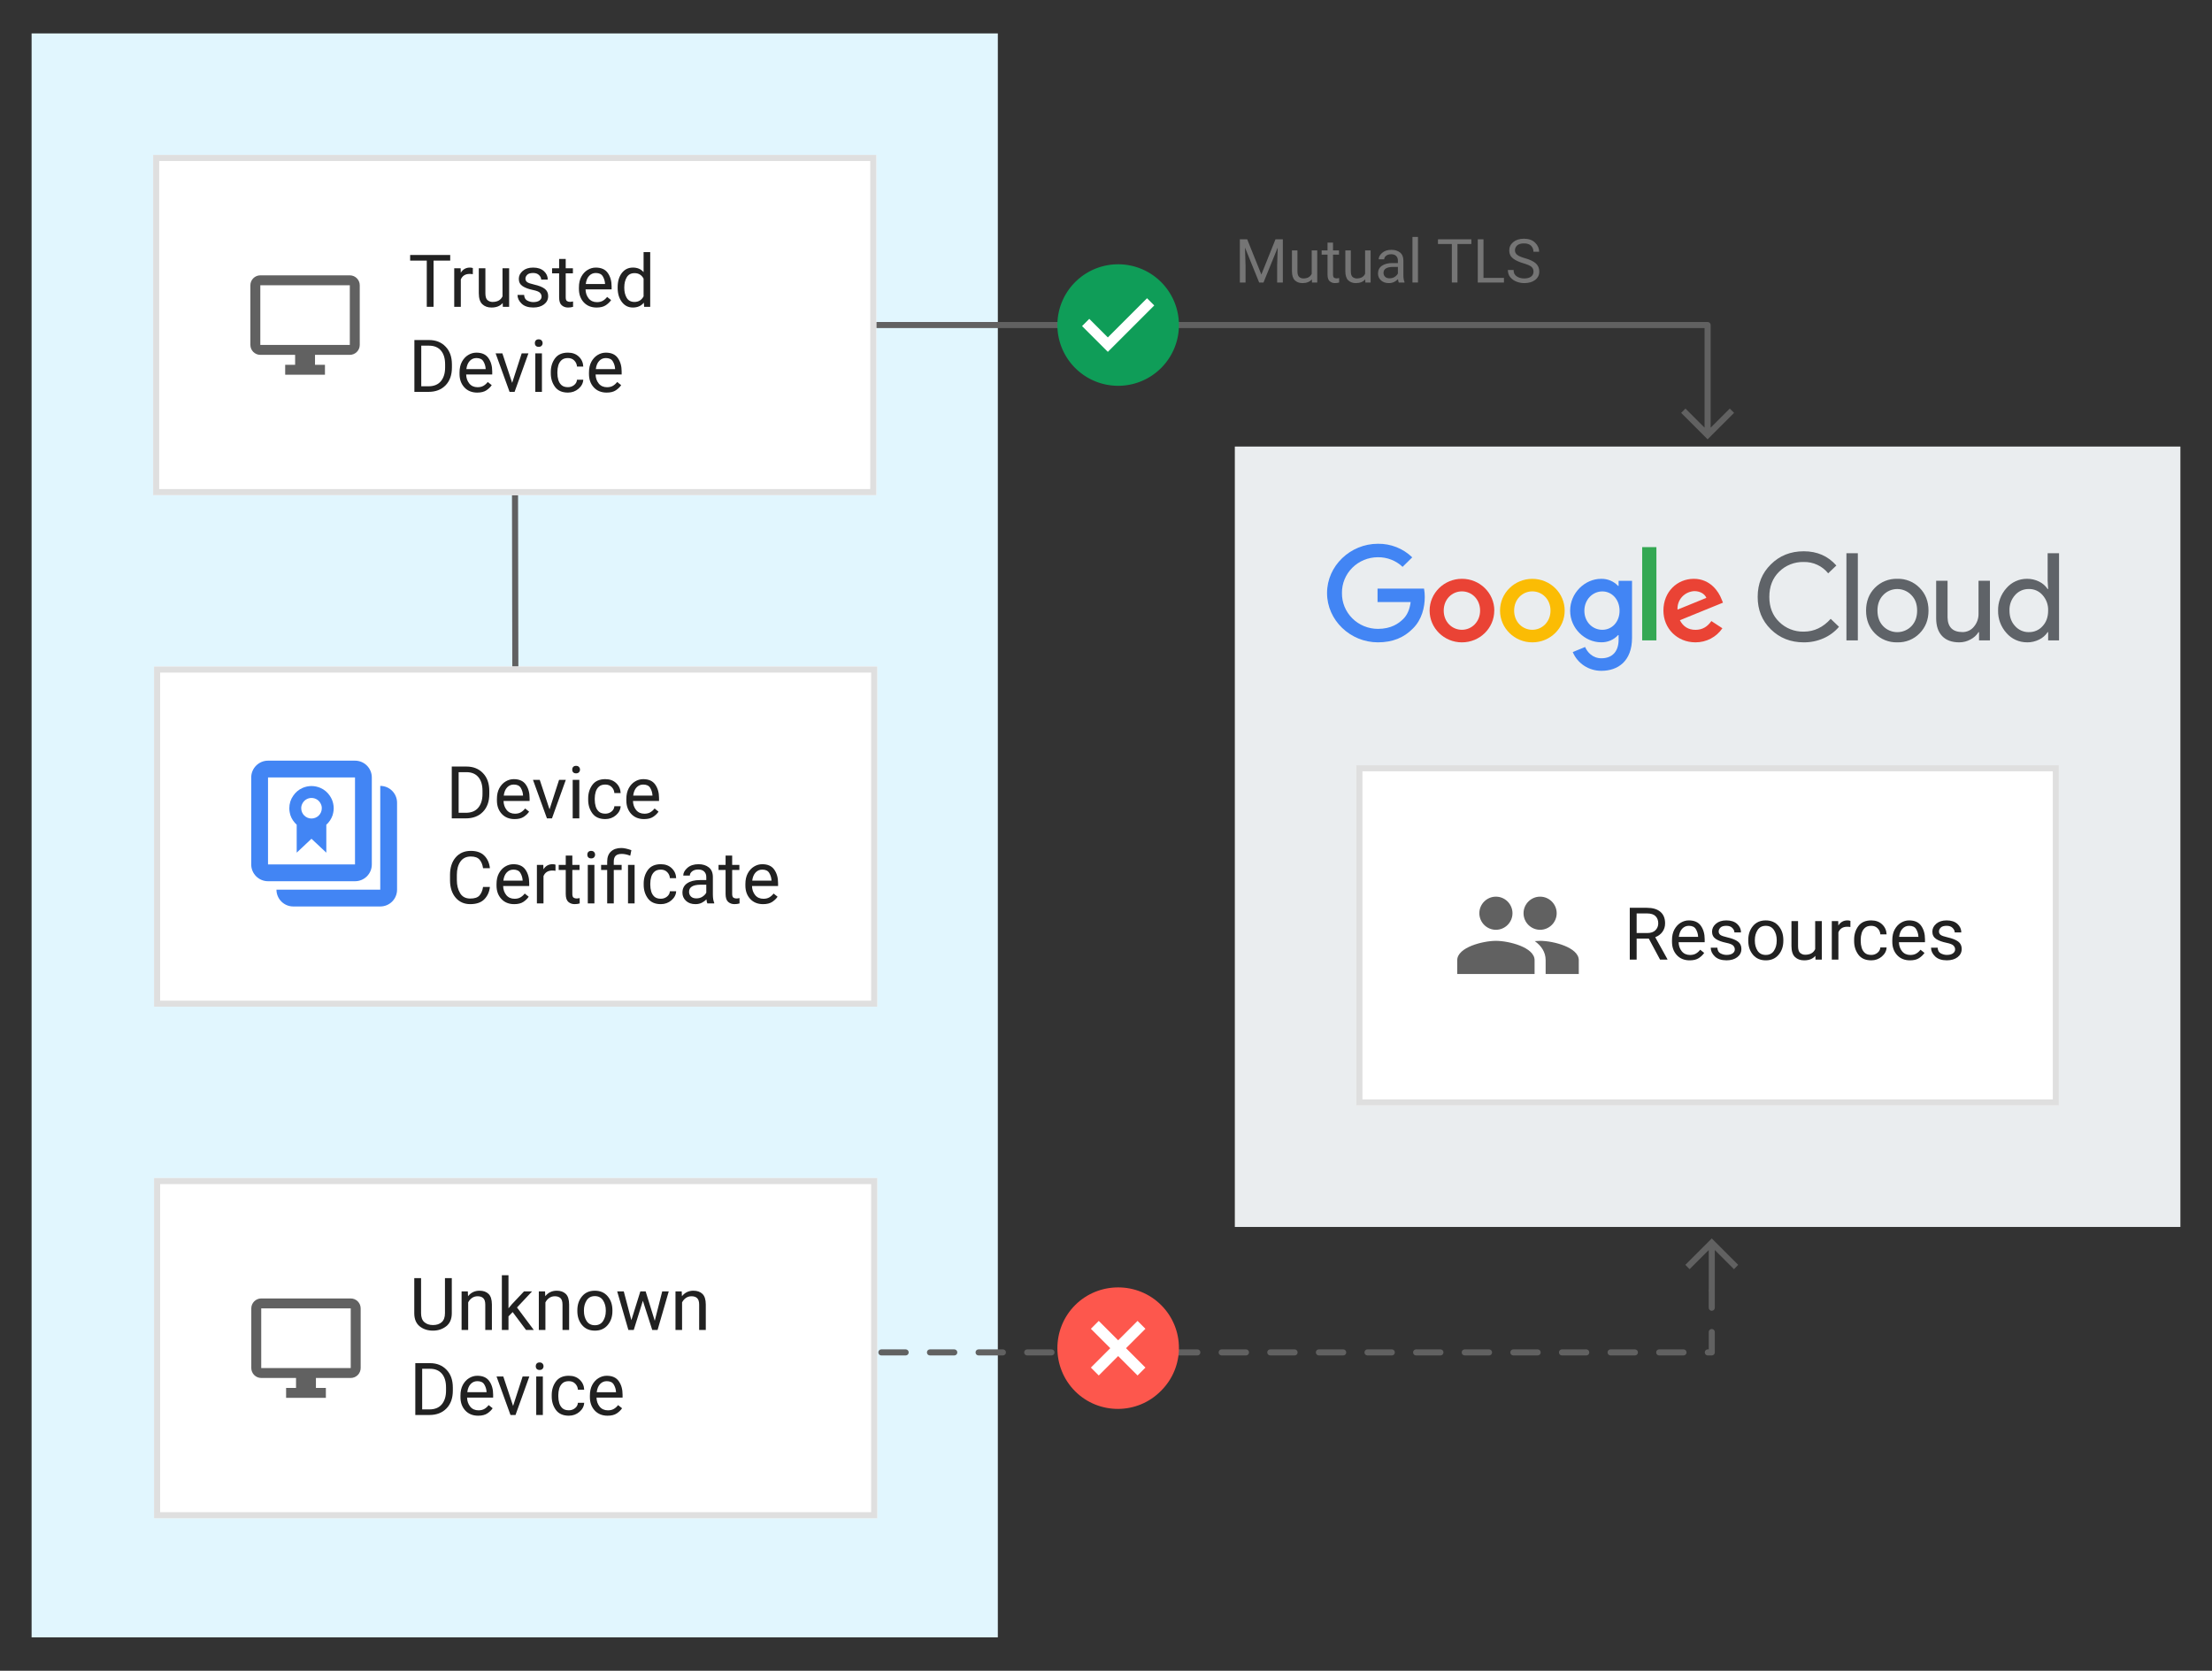 <?xml version="1.0" encoding="UTF-8" standalone="no"?>
<svg
   version="1.1"
   viewBox="122 313 364 275"
   width="364"
   height="275"
   id="svg1299108"
   xmlns="http://www.w3.org/2000/svg"
   xmlns:svg="http://www.w3.org/2000/svg">
  <rect x="122" y="313" width="364" height="275" fill="#333333" stroke="none"/>
  <defs
     id="defs1298965">
    <clipPath
       id="inner_stroke_clip_path">
      <path
         d="M 345.2 438.95 L 460.8 438.95 L 460.8 494.95 L 345.2 494.95 Z"
         id="path1298953" />
    </clipPath>
    <clipPath
       id="inner_stroke_clip_path_2">
      <path
         d="M 147.2 338.5 L 266.2 338.5 L 266.2 394.5 L 147.2 394.5 Z"
         id="path1298956" />
    </clipPath>
    <clipPath
       id="inner_stroke_clip_path_3">
      <path
         d="M 147.351 506.9 L 266.351 506.9 L 266.351 562.9 L 147.351 562.9 Z"
         id="path1298959" />
    </clipPath>
    <clipPath
       id="inner_stroke_clip_path_4">
      <path
         d="M 147.351 422.7 L 266.351 422.7 L 266.351 478.7 L 147.351 478.7 Z"
         id="path1298962" />
    </clipPath>
  </defs>
  <g
     id="CBA-overview"
     stroke-dasharray="none"
     fill="none"
     fill-opacity="1"
     stroke-opacity="1"
     stroke="none">
    <title
       id="title1298967">CBA-overview</title>
    <g
       id="CBA-overview_Layer_1">
      <title
         id="title1298969">Layer 1</title>
      <g
         id="Group_216">
        <g
           id="Graphic_202">
          <title
             id="title1298971">zone external - blue</title>
          <path
             id="rect1298973"
             style="fill:#e1f6fe"
             d="m 127.2,318.5 h 159 v 264 h -159 z" />
        </g>
        <g
           id="Graphic_37">
          <g
             aria-label="Mutual TLS"
             transform="translate(325.2,350.5)"
             id="text1298978"
             style="fill:#757575">
            <path
               d="M 4.365,7.687 6.689,1.891 H 7.9 V 9 h -0.938 V 6.227 L 7.056,3.253 4.717,9 H 4.004 L 1.67,3.243 1.763,6.227 V 9 H 0.825 V 1.891 H 2.036 Z"
               style="font-size:10px;font-family:Roboto"
               id="path1299113" />
            <path
               d="m 12.695,9 -0.02,-0.522 q -0.518,0.62 -1.543,0.62 -0.776,0 -1.255,-0.459 Q 9.399,8.18 9.399,7.125 V 3.717 h 0.903 v 3.418 q 0,0.713 0.298,0.957 0.303,0.239 0.674,0.239 1.021,0 1.377,-0.767 V 3.717 H 13.56 V 9 Z"
               style="font-size:10px;font-family:Roboto"
               id="path1299115" />
            <path
               d="m 17.168,9 q -0.308,0.098 -0.698,0.098 -0.503,0 -0.859,-0.308 Q 15.254,8.482 15.254,7.687 V 4.41 H 14.287 V 3.717 h 0.967 V 2.433 h 0.903 v 1.284 h 0.986 v 0.693 h -0.986 v 3.281 q 0,0.405 0.176,0.518 0.176,0.112 0.405,0.112 0.171,0 0.425,-0.059 z"
               style="font-size:10px;font-family:Roboto"
               id="path1299117" />
            <path
               d="m 21.479,9 -0.02,-0.522 q -0.518,0.62 -1.543,0.62 -0.776,0 -1.255,-0.459 Q 18.184,8.18 18.184,7.125 V 3.717 h 0.903 v 3.418 q 0,0.713 0.298,0.957 0.303,0.239 0.674,0.239 1.021,0 1.377,-0.767 V 3.717 H 22.344 V 9 Z"
               style="font-size:10px;font-family:Roboto"
               id="path1299119" />
            <path
               d="M 26.978,9 Q 26.89,8.81 26.851,8.443 26.597,8.712 26.216,8.907 q -0.381,0.19 -0.869,0.19 -0.811,0 -1.299,-0.454 -0.488,-0.454 -0.488,-1.113 0,-0.85 0.645,-1.289 Q 24.849,5.797 25.938,5.797 h 0.894 V 5.377 q 0,-0.469 -0.283,-0.747 -0.278,-0.283 -0.83,-0.283 -0.513,0 -0.83,0.254 -0.312,0.249 -0.312,0.581 h -0.903 q 0,-0.566 0.571,-1.064 0.571,-0.498 1.528,-0.498 0.859,0 1.411,0.439 0.552,0.439 0.552,1.328 v 2.373 q 0,0.732 0.186,1.162 V 9 Z M 25.479,8.307 q 0.488,0 0.845,-0.244 0.361,-0.244 0.508,-0.542 V 6.432 h -0.84 q -1.523,0.029 -1.523,0.977 0,0.376 0.254,0.64 0.254,0.259 0.757,0.259 z"
               style="font-size:10px;font-family:Roboto"
               id="path1299121" />
            <path
               d="M 30.137,1.5 V 9 H 29.229 V 1.5 Z"
               style="font-size:10px;font-family:Roboto"
               id="path1299123" />
            <path
               d="M 33.428,2.662 V 1.891 h 5.493 V 2.662 H 36.636 V 9 H 35.708 V 2.662 Z"
               style="font-size:10px;font-family:Roboto"
               id="path1299125" />
            <path
               d="M 44.287,8.233 V 9 H 39.976 V 1.891 h 0.942 v 6.343 z"
               style="font-size:10px;font-family:Roboto"
               id="path1299127" />
            <path
               d="m 49.15,7.203 q 0,-0.488 -0.332,-0.781 Q 48.491,6.129 47.437,5.821 46.382,5.509 45.767,5.03 45.156,4.547 45.156,3.727 q 0,-0.83 0.659,-1.382 0.664,-0.552 1.758,-0.552 1.201,0 1.851,0.659 0.654,0.659 0.654,1.489 h -0.938 q 0,-0.596 -0.386,-0.986 -0.386,-0.391 -1.182,-0.391 -0.752,0 -1.113,0.332 -0.361,0.327 -0.361,0.82 0,0.444 0.381,0.742 0.386,0.293 1.25,0.537 1.235,0.347 1.802,0.859 0.566,0.508 0.566,1.338 0,0.869 -0.679,1.387 -0.679,0.518 -1.802,0.518 -0.654,0 -1.274,-0.244 Q 45.728,8.609 45.327,8.131 44.932,7.647 44.932,6.939 h 0.938 q 0,0.728 0.532,1.06 0.532,0.332 1.216,0.332 0.737,0 1.133,-0.303 0.4,-0.308 0.4,-0.825 z"
               style="font-size:10px;font-family:Roboto"
               id="path1299129" />
          </g>
        </g>
        <g
           id="Group_172">
          <g
             id="Group_49">
            <g
               id="Graphic_58">
              <path
                 id="rect1298981"
                 style="fill:#eaedef"
                 d="M 325.2,386.5 H 480.8 V 514.95 H 325.2 Z" />
            </g>
            <g
               id="Group_50">
              <title
                 id="title1298984">_294x96</title>
              <g
                 id="Graphic_57">
                <path
                   d="m 418.824,418.728 c -2.163,0 -3.97,-0.715 -5.423,-2.144 -1.452,-1.429 -2.173,-3.212 -2.163,-5.35 0,-2.139 0.721,-3.917 2.163,-5.333 1.442,-1.442 3.249,-2.163 5.423,-2.163 2.2,0 3.987,0.781 5.361,2.344 l -1.345,1.283 c -0.967,-1.206 -2.454,-1.896 -4.016,-1.865 -1.519,-0.038 -2.988,0.542 -4.058,1.603 -1.074,1.057 -1.611,2.437 -1.611,4.139 0,1.702 0.538,3.072 1.613,4.111 1.067,1.065 2.535,1.648 4.055,1.612 1.698,0 3.175,-0.701 4.432,-2.104 l 1.365,1.307 c -0.691,0.814 -1.563,1.462 -2.549,1.893 -1.021,0.451 -2.13,0.678 -3.249,0.667 z m 8.895,-14.669 v 14.345 h -1.877 V 404.058 Z m 1.354,9.439 c 0,-1.51 0.483,-2.759 1.449,-3.747 0.963,-0.983 2.302,-1.522 3.69,-1.484 1.382,-0.039 2.716,0.5 3.67,1.484 0.978,0.989 1.467,2.238 1.467,3.747 0,1.509 -0.489,2.759 -1.467,3.749 -0.954,0.983 -2.288,1.521 -3.67,1.481 -1.387,0.039 -2.727,-0.499 -3.69,-1.481 -0.966,-0.989 -1.449,-2.239 -1.449,-3.749 z m 1.877,0 c 0,1.056 0.312,1.911 0.937,2.566 0.605,0.629 1.446,0.985 2.327,0.985 0.88,0 1.722,-0.356 2.327,-0.985 0.625,-0.655 0.937,-1.51 0.937,-2.566 0,-1.056 -0.314,-1.904 -0.942,-2.544 -0.598,-0.64 -1.442,-1.004 -2.327,-1.004 -0.884,0 -1.728,0.364 -2.327,1.004 -0.622,0.654 -0.933,1.502 -0.933,2.544 z m 18.506,4.906 h -1.795 v -1.357 h -0.082 c -0.319,0.511 -0.773,0.926 -1.314,1.202 -0.563,0.313 -1.199,0.478 -1.846,0.479 -1.223,0 -2.164,-0.343 -2.823,-1.03 -0.659,-0.687 -0.988,-1.666 -0.988,-2.937 v -6.174 h 1.875 v 6.054 c 0.041,1.597 0.864,2.396 2.466,2.396 0.733,0.007 1.428,-0.324 1.877,-0.893 0.505,-0.599 0.772,-1.357 0.753,-2.135 v -5.422 h 1.877 z m 6.092,0.32 c -1.295,0.004 -2.526,-0.554 -3.364,-1.525 -0.92,-1.019 -1.414,-2.341 -1.385,-3.703 -0.029,-1.362 0.466,-2.684 1.385,-3.703 0.838,-0.971 2.069,-1.528 3.364,-1.525 0.698,-0.008 1.388,0.15 2.01,0.462 0.569,0.276 1.051,0.699 1.396,1.222 h 0.082 l -0.082,-1.364 v -4.529 h 1.875 v 14.345 h -1.793 v -1.357 h -0.082 c -0.345,0.524 -0.827,0.946 -1.396,1.222 -0.622,0.311 -1.312,0.469 -2.01,0.46 z m 0.306,-1.682 c 0.867,0.024 1.699,-0.337 2.265,-0.982 0.612,-0.655 0.917,-1.51 0.917,-2.566 0.035,-0.932 -0.293,-1.842 -0.917,-2.544 -0.562,-0.653 -1.395,-1.022 -2.265,-1.002 -0.868,-0.013 -1.697,0.354 -2.263,1.002 -0.624,0.702 -0.952,1.612 -0.917,2.544 0,1.044 0.306,1.893 0.917,2.547 0.565,0.648 1.394,1.017 2.263,1.006 z"
                   fill="#5f6368"
                   id="path1298986" />
              </g>
              <g
                 id="Graphic_56">
                <path
                   d="m 348.743,418.726 c -4.547,0 -8.368,-3.642 -8.368,-8.112 0,-4.47 3.821,-8.112 8.368,-8.112 2.113,-0.032 4.15,0.773 5.651,2.235 l -1.589,1.564 c -1.089,-1.034 -2.549,-1.603 -4.062,-1.584 -1.583,4.3e-4 -3.1,0.625 -4.212,1.733 -1.112,1.108 -1.725,2.608 -1.703,4.164 -0.021,1.556 0.592,3.055 1.704,4.163 1.111,1.108 2.628,1.732 4.211,1.732 2.152,0 3.377,-0.85 4.162,-1.621 0.645,-0.634 1.066,-1.544 1.228,-2.791 h -5.449 v -2.215 h 7.648 c 0.087,0.456 0.127,0.919 0.122,1.383 0,1.662 -0.463,3.721 -1.952,5.185 -1.454,1.484 -3.304,2.276 -5.757,2.276 z"
                   fill="#4285f4"
                   id="path1298989" />
              </g>
              <g
                 id="Graphic_55">
                <path
                   d="m 367.89,413.502 c 0,2.887 -2.381,5.228 -5.319,5.228 -2.937,0 -5.319,-2.341 -5.319,-5.228 0,-2.89 2.384,-5.234 5.324,-5.234 2.94,0 5.324,2.343 5.324,5.234 z m -2.331,0 c 0,-1.88 -1.385,-3.165 -2.992,-3.165 -1.607,0 -2.994,1.285 -2.994,3.165 0,1.88 1.387,3.159 2.994,3.159 1.607,0 2.992,-1.307 2.992,-3.159 z"
                   fill="#ea4335"
                   id="path1298992" />
              </g>
              <g
                 id="Graphic_54">
                <path
                   d="m 379.478,413.502 c 0,2.887 -2.381,5.228 -5.319,5.228 -2.937,0 -5.319,-2.341 -5.319,-5.228 0,-2.887 2.381,-5.228 5.319,-5.228 2.937,0 5.319,2.341 5.319,5.228 z m -2.331,0 c 0,-1.88 -1.385,-3.165 -2.992,-3.165 -1.607,0 -2.994,1.285 -2.994,3.165 0,1.88 1.385,3.159 2.994,3.159 1.609,0 2.992,-1.307 2.992,-3.159 z"
                   fill="#fbbc04"
                   id="path1298995" />
              </g>
              <g
                 id="Graphic_53">
                <path
                   d="m 390.563,408.601 v 9.367 c 0,3.858 -2.314,5.446 -5.048,5.446 -2.062,0.01 -3.925,-1.211 -4.707,-3.087 l 2.032,-0.834 c 0.361,0.85 1.245,1.858 2.675,1.858 1.748,0 2.837,-1.067 2.837,-3.065 v -0.754 h -0.082 c -0.709,0.78 -1.731,1.214 -2.794,1.187 -2.659,0 -5.097,-2.276 -5.097,-5.204 0,-2.928 2.438,-5.243 5.097,-5.243 1.059,-0.025 2.078,0.401 2.794,1.168 h 0.082 v -0.839 z m -2.052,4.928 c 0,-1.841 -1.248,-3.185 -2.837,-3.185 -1.589,0 -2.956,1.344 -2.956,3.185 0,1.841 1.347,3.133 2.956,3.133 1.609,0 2.837,-1.32 2.837,-3.139 z"
                   fill="#4285f4"
                   id="path1298998" />
              </g>
              <g
                 id="Graphic_52">
                <path
                   id="rect1299001"
                   style="fill:#34a853"
                   d="m 392.231,403.054 h 2.342 v 15.349 h -2.342 z" />
              </g>
              <g
                 id="Graphic_51">
                <path
                   d="m 403.618,415.223 1.811,1.187 c -0.987,1.456 -2.653,2.326 -4.432,2.316 -3.016,0 -5.27,-2.296 -5.27,-5.228 0,-3.106 2.274,-5.228 5.008,-5.228 2.735,0 4.102,2.157 4.545,3.324 l 0.248,0.601 -7.091,2.889 c 0.543,1.05 1.387,1.584 2.575,1.584 1.188,0 2.003,-0.573 2.606,-1.444 z m -5.571,-1.88 4.747,-1.939 c -0.261,-0.654 -1.046,-1.109 -1.972,-1.109 -0.782,0.035 -1.516,0.378 -2.038,0.951 -0.522,0.573 -0.787,1.329 -0.736,2.096 z"
                   fill="#ea4335"
                   id="path1299004" />
              </g>
            </g>
          </g>
          <g
             id="Group_171">
            <g
               id="Graphic_62">
              <path
                 id="rect1299009"
                 style="fill:#ffffff"
                 d="m 345.2,438.95 h 115.6 v 56 h -115.6 z" />
              <path
                 id="rect1299011"
                 clip-path="url(#inner_stroke_clip_path)"
                 style="stroke:#dfdfdf;stroke-width:2;stroke-linecap:round;stroke-linejoin:round"
                 d="m 345.2,438.95 h 115.6 v 56 h -115.6 z" />
              <g
                 aria-label="Resources"
                 transform="translate(389.2,459.95)"
                 id="text1299015"
                 style="fill:#212121">
                <path
                   d="M 5.977,11 4.125,7.543 H 2.121 V 11 H 0.99 V 2.469 H 3.814 q 1.436,0 2.209,0.656 0.779,0.656 0.779,1.904 0,0.797 -0.434,1.395 Q 5.941,7.016 5.18,7.309 L 7.184,10.93 V 11 Z M 2.121,3.395 v 3.229 h 1.729 q 0.908,0 1.365,-0.463 0.463,-0.469 0.463,-1.131 0,-0.738 -0.445,-1.184 Q 4.793,3.395 3.814,3.395 Z"
                   style="font-size:12px;font-family:Roboto"
                   id="path1299136" />
                <path
                   d="m 13.236,9.893 q -0.311,0.469 -0.879,0.85 -0.568,0.375 -1.506,0.375 -1.324,0 -2.121,-0.861 Q 7.939,9.395 7.939,8.053 V 7.807 q 0,-1.037 0.393,-1.764 0.398,-0.732 1.031,-1.113 0.633,-0.387 1.348,-0.387 1.359,0 1.98,0.891 0.627,0.885 0.627,2.215 V 8.135 H 9.029 q 0.023,0.873 0.516,1.488 0.498,0.609 1.365,0.609 0.574,0 0.973,-0.234 0.398,-0.234 0.697,-0.627 z m -2.525,-4.459 q -0.645,0 -1.09,0.469 Q 9.176,6.371 9.064,7.25 H 12.234 V 7.168 Q 12.193,6.535 11.865,5.984 11.543,5.434 10.711,5.434 Z"
                   style="font-size:12px;font-family:Roboto"
                   id="path1299138" />
                <path
                   d="m 18.275,9.318 q 0,-0.346 -0.258,-0.621 -0.252,-0.281 -1.172,-0.469 -1.061,-0.217 -1.688,-0.627 -0.627,-0.416 -0.627,-1.207 0,-0.75 0.639,-1.301 0.645,-0.551 1.711,-0.551 1.137,0 1.775,0.58 0.639,0.58 0.639,1.4 h -1.084 q 0,-0.393 -0.346,-0.738 -0.346,-0.352 -0.984,-0.352 -0.674,0 -0.967,0.293 -0.293,0.293 -0.293,0.639 0,0.346 0.27,0.562 0.275,0.211 1.16,0.41 1.166,0.264 1.734,0.691 0.574,0.428 0.574,1.207 0,0.838 -0.674,1.359 -0.668,0.521 -1.775,0.521 -1.26,0 -1.928,-0.645 -0.668,-0.645 -0.668,-1.43 h 1.09 q 0.035,0.674 0.516,0.932 0.486,0.252 0.99,0.252 0.662,0 1.014,-0.258 0.352,-0.258 0.352,-0.65 z"
                   style="font-size:12px;font-family:Roboto"
                   id="path1299140" />
                <path
                   d="m 20.49,7.766 q 0,-1.377 0.773,-2.297 0.773,-0.926 2.104,-0.926 1.33,0 2.104,0.908 0.773,0.902 0.791,2.256 v 0.193 q 0,1.377 -0.779,2.297 -0.773,0.92 -2.104,0.92 -1.336,0 -2.115,-0.92 -0.773,-0.92 -0.773,-2.297 z m 1.084,0.135 q 0,0.943 0.445,1.635 0.451,0.691 1.359,0.691 0.885,0 1.336,-0.68 0.451,-0.686 0.457,-1.629 V 7.766 q 0,-0.932 -0.451,-1.629 -0.451,-0.703 -1.354,-0.703 -0.896,0 -1.348,0.703 -0.445,0.697 -0.445,1.629 z"
                   style="font-size:12px;font-family:Roboto"
                   id="path1299142" />
                <path
                   d="m 31.553,11 -0.023,-0.627 q -0.621,0.744 -1.852,0.744 -0.932,0 -1.506,-0.551 Q 27.598,10.016 27.598,8.75 V 4.66 h 1.084 v 4.102 q 0,0.855 0.357,1.148 0.363,0.287 0.809,0.287 1.225,0 1.652,-0.92 V 4.66 h 1.09 V 11 Z"
                   style="font-size:12px;font-family:Roboto"
                   id="path1299144" />
                <path
                   d="m 36.768,5.586 q -1.061,0 -1.447,0.914 V 11 H 34.236 V 4.66 h 1.055 l 0.023,0.727 q 0.521,-0.844 1.506,-0.844 0.305,0 0.48,0.082 l -0.006,1.008 q -0.24,-0.047 -0.527,-0.047 z"
                   style="font-size:12px;font-family:Roboto"
                   id="path1299146" />
                <path
                   d="m 40.729,10.227 q 0.58,0 1.014,-0.346 0.439,-0.346 0.48,-0.885 h 1.031 q -0.041,0.85 -0.779,1.488 -0.738,0.633 -1.746,0.633 -1.43,0 -2.127,-0.943 Q 37.91,9.23 37.91,7.953 V 7.707 q 0,-1.277 0.691,-2.221 0.697,-0.943 2.127,-0.943 1.113,0 1.799,0.662 0.686,0.656 0.727,1.635 h -1.031 Q 42.182,6.254 41.777,5.844 41.379,5.434 40.729,5.434 q -0.668,0 -1.049,0.34 -0.375,0.34 -0.533,0.861 Q 38.994,7.156 38.994,7.707 V 7.953 q 0,0.557 0.152,1.078 0.152,0.521 0.527,0.861 0.381,0.334 1.055,0.334 z"
                   style="font-size:12px;font-family:Roboto"
                   id="path1299148" />
                <path
                   d="m 49.488,9.893 q -0.311,0.469 -0.879,0.85 -0.568,0.375 -1.506,0.375 -1.324,0 -2.121,-0.861 Q 44.191,9.395 44.191,8.053 V 7.807 q 0,-1.037 0.393,-1.764 0.398,-0.732 1.031,-1.113 0.633,-0.387 1.348,-0.387 1.359,0 1.98,0.891 0.627,0.885 0.627,2.215 V 8.135 H 45.281 q 0.023,0.873 0.516,1.488 0.498,0.609 1.365,0.609 0.574,0 0.973,-0.234 0.398,-0.234 0.697,-0.627 z m -2.525,-4.459 q -0.645,0 -1.09,0.469 Q 45.428,6.371 45.316,7.25 h 3.17 V 7.168 Q 48.445,6.535 48.117,5.984 47.795,5.434 46.963,5.434 Z"
                   style="font-size:12px;font-family:Roboto"
                   id="path1299150" />
                <path
                   d="m 54.527,9.318 q 0,-0.346 -0.258,-0.621 -0.252,-0.281 -1.172,-0.469 -1.061,-0.217 -1.688,-0.627 -0.627,-0.416 -0.627,-1.207 0,-0.75 0.639,-1.301 0.645,-0.551 1.711,-0.551 1.137,0 1.775,0.58 0.639,0.58 0.639,1.4 h -1.084 q 0,-0.393 -0.346,-0.738 -0.346,-0.352 -0.984,-0.352 -0.674,0 -0.967,0.293 -0.293,0.293 -0.293,0.639 0,0.346 0.27,0.562 0.275,0.211 1.16,0.41 1.166,0.264 1.734,0.691 0.574,0.428 0.574,1.207 0,0.838 -0.674,1.359 -0.668,0.521 -1.775,0.521 -1.26,0 -1.928,-0.645 -0.668,-0.645 -0.668,-1.43 h 1.09 q 0.035,0.674 0.516,0.932 0.486,0.252 0.99,0.252 0.662,0 1.014,-0.258 0.352,-0.258 0.352,-0.65 z"
                   style="font-size:12px;font-family:Roboto"
                   id="path1299152" />
              </g>
            </g>
            <g
               id="Graphic_132">
              <title
                 id="title1299018">Shape_1_</title>
              <path
                 d="m 375.436,466.04 c 1.5,0 2.727,-1.227 2.727,-2.727 0,-1.5 -1.227,-2.727 -2.727,-2.727 -1.5,0 -2.727,1.227 -2.727,2.727 0,1.5 1.227,2.727 2.727,2.727 z m -7.273,0 c 1.5,0 2.727,-1.227 2.727,-2.727 0,-1.5 -1.227,-2.727 -2.727,-2.727 -1.5,0 -2.727,1.227 -2.727,2.727 0,1.5 1.227,2.727 2.727,2.727 z m 0,1.818 c -2.121,0 -6.364,1.061 -6.364,3.182 v 2.273 h 12.727 v -2.273 c 0,-2.121 -4.242,-3.182 -6.364,-3.182 z m 7.273,0 c -0.258,0 -0.561,0.015 -0.879,0.045 1.061,0.758 1.788,1.788 1.788,3.136 v 2.273 H 381.8 v -2.273 c 0,-2.121 -4.242,-3.182 -6.364,-3.182 z"
                 fill="#616161"
                 id="path1299020" />
            </g>
          </g>
        </g>
        <g
           id="Graphic_208">
          <path
             d="M 266.2,367 H 403 l -0.5,-0.5 v 10.1 c 0,0.276 0.224,0.5 0.5,0.5 0.276,0 0.5,-0.224 0.5,-0.5 v -10.1 c 0,-0.276 -0.224,-0.5 -0.5,-0.5 H 266.2 c -0.276,0 -0.5,0.224 -0.5,0.5 0,0.276 0.224,0.5 0.5,0.5 z m 137.3,17.6 v -8 h -1 v 8 z m 3.146,-4.354 -4,4 h 0.707 l -4,-4 -0.707,0.707 4,4 0.354,0.354 0.354,-0.354 4,-4 z"
             fill="#616161"
             id="path1299025" />
        </g>
        <g
           id="Graphic_209">
          <path
             d="m 206.25,394.501 0.051,28.2 c 5e-4,0.276 0.225,0.5 0.501,0.499 0.276,-5e-4 0.5,-0.225 0.499,-0.501 l -0.051,-28.2 c -4.9e-4,-0.276 -0.225,-0.5 -0.501,-0.499 -0.276,5e-4 -0.5,0.225 -0.499,0.501 z"
             fill="#616161"
             id="path1299028" />
        </g>
        <g
           id="Group_42">
          <g
             id="Graphic_44">
            <path
               id="circle1299031"
               style="fill:#0f9d58"
               d="M 316,366.5 A 10,10 0 0 1 306,376.5 10,10 0 0 1 296,366.5 10,10 0 0 1 306,356.5 10,10 0 0 1 316,366.5 Z" />
          </g>
          <g
             id="Graphic_43">
            <path
               d="m 304.303,370.913 -4.243,-4.243 1.188,-1.188 3.055,3.055 6.449,-6.449 1.188,1.188 z"
               fill="#ffffff"
               id="path1299034" />
          </g>
        </g>
        <g
           id="Group_213">
          <g
             id="Graphic_215">
            <path
               d="m 403.683,536.1 h -0.65 c -0.28,0 -0.5,-0.22 -0.5,-0.5 0,-0.28 0.22,-0.5 0.5,-0.5 h 0.15 v -2.85 c 0,-0.28 0.22,-0.5 0.5,-0.5 0.28,0 0.5,0.22 0.5,0.5 v 3.35 c 0,0.28 -0.22,0.5 -0.5,0.5 z m -4.65,0 h -4 c -0.28,0 -0.5,-0.22 -0.5,-0.5 0,-0.28 0.22,-0.5 0.5,-0.5 h 4 c 0.28,0 0.5,0.22 0.5,0.5 0,0.28 -0.22,0.5 -0.5,0.5 z m -8,0 h -4 c -0.28,0 -0.5,-0.22 -0.5,-0.5 0,-0.28 0.22,-0.5 0.5,-0.5 h 4 c 0.28,0 0.5,0.22 0.5,0.5 0,0.28 -0.22,0.5 -0.5,0.5 z m -8,0 h -4 c -0.28,0 -0.5,-0.22 -0.5,-0.5 0,-0.28 0.22,-0.5 0.5,-0.5 h 4 c 0.28,0 0.5,0.22 0.5,0.5 0,0.28 -0.22,0.5 -0.5,0.5 z m -8,0 h -4 c -0.28,0 -0.5,-0.22 -0.5,-0.5 0,-0.28 0.22,-0.5 0.5,-0.5 h 4 c 0.28,0 0.5,0.22 0.5,0.5 0,0.28 -0.22,0.5 -0.5,0.5 z m -8,0 h -4 c -0.28,0 -0.5,-0.22 -0.5,-0.5 0,-0.28 0.22,-0.5 0.5,-0.5 h 4 c 0.28,0 0.5,0.22 0.5,0.5 0,0.28 -0.22,0.5 -0.5,0.5 z m -8,0 h -4 c -0.28,0 -0.5,-0.22 -0.5,-0.5 0,-0.28 0.22,-0.5 0.5,-0.5 h 4 c 0.28,0 0.5,0.22 0.5,0.5 0,0.28 -0.22,0.5 -0.5,0.5 z m -8,0 h -4 c -0.28,0 -0.5,-0.22 -0.5,-0.5 0,-0.28 0.22,-0.5 0.5,-0.5 h 4 c 0.28,0 0.5,0.22 0.5,0.5 0,0.28 -0.22,0.5 -0.5,0.5 z m -8,0 h -4 c -0.28,0 -0.5,-0.22 -0.5,-0.5 0,-0.28 0.22,-0.5 0.5,-0.5 h 4 c 0.28,0 0.5,0.22 0.5,0.5 0,0.28 -0.22,0.5 -0.5,0.5 z m -8,0 h -4 c -0.28,0 -0.5,-0.22 -0.5,-0.5 0,-0.28 0.22,-0.5 0.5,-0.5 h 4 c 0.28,0 0.5,0.22 0.5,0.5 0,0.28 -0.22,0.5 -0.5,0.5 z m -8,0 h -4 c -0.28,0 -0.5,-0.22 -0.5,-0.5 0,-0.28 0.22,-0.5 0.5,-0.5 h 4 c 0.28,0 0.5,0.22 0.5,0.5 0,0.28 -0.22,0.5 -0.5,0.5 z m -8,0 h -4 c -0.28,0 -0.5,-0.22 -0.5,-0.5 0,-0.28 0.22,-0.5 0.5,-0.5 h 4 c 0.28,0 0.5,0.22 0.5,0.5 0,0.28 -0.22,0.5 -0.5,0.5 z m -8,0 h -4 c -0.28,0 -0.5,-0.22 -0.5,-0.5 0,-0.28 0.22,-0.5 0.5,-0.5 h 4 c 0.28,0 0.5,0.22 0.5,0.5 0,0.28 -0.22,0.5 -0.5,0.5 z m -8,0 h -4 c -0.28,0 -0.5,-0.22 -0.5,-0.5 0,-0.28 0.22,-0.5 0.5,-0.5 h 4 c 0.28,0 0.5,0.22 0.5,0.5 0,0.28 -0.22,0.5 -0.5,0.5 z m -8,0 h -4 c -0.28,0 -0.5,-0.22 -0.5,-0.5 0,-0.28 0.22,-0.5 0.5,-0.5 h 4 c 0.28,0 0.5,0.22 0.5,0.5 0,0.28 -0.22,0.5 -0.5,0.5 z m -8,0 h -4 c -0.28,0 -0.5,-0.22 -0.5,-0.5 0,-0.28 0.22,-0.5 0.5,-0.5 h 4 c 0.28,0 0.5,0.22 0.5,0.5 0,0.28 -0.22,0.5 -0.5,0.5 z m -8,0 h -4 c -0.28,0 -0.5,-0.22 -0.5,-0.5 0,-0.28 0.22,-0.5 0.5,-0.5 h 4 c 0.28,0 0.5,0.22 0.5,0.5 0,0.28 -0.22,0.5 -0.5,0.5 z m -8,0 h -4 c -0.28,0 -0.5,-0.22 -0.5,-0.5 0,-0.28 0.22,-0.5 0.5,-0.5 h 4 c 0.28,0 0.5,0.22 0.5,0.5 0,0.28 -0.22,0.5 -0.5,0.5 z m 132.65,-7.35 c -0.28,0 -0.5,-0.22 -0.5,-0.5 v -2.7 c 0,-0.28 0.22,-0.5 0.5,-0.5 0.28,0 0.5,0.22 0.5,0.5 v 2.7 c 0,0.28 -0.22,0.5 -0.5,0.5 z"
               fill="#616161"
               id="path1299038" />
          </g>
          <g
             id="Graphic_214">
            <path
               d="m 404.183,525.55 h -1 v -6.8 l -3.15,3.15 -0.7,-0.71 4.35,-4.35 4.35,4.35 -0.7,0.71 -3.15,-3.15 z"
               fill="#616161"
               id="path1299041" />
          </g>
        </g>
        <g
           id="Group_38">
          <g
             id="Graphic_41">
            <path
               d="m 313.082,527.819 c 3.89,3.893 3.89,10.181 0,14.074 -3.89,3.992 -10.274,3.992 -14.165,0.1 -3.89,-3.893 -3.89,-10.281 0,-14.173 3.89,-3.893 10.274,-3.893 14.165,0"
               fill="#fd574d"
               id="path1299045" />
          </g>
          <g
             id="Group_39">
            <g
               id="Graphic_40">
              <path
                 d="m 307.297,534.906 3.192,3.194 -1.297,1.298 -3.192,-3.194 -3.192,3.194 -1.297,-1.298 3.192,-3.194 -3.192,-3.194 1.297,-1.298 3.192,3.194 3.192,-3.194 1.297,1.298 z"
                 fill="#ffffff"
                 id="path1299048" />
            </g>
          </g>
        </g>
        <g
           id="Group_69">
          <g
             id="Graphic_71">
            <path
               id="rect1299053"
               style="fill:#ffffff"
               d="m 147.2,338.5 h 119 v 56 h -119 z" />
            <path
               id="rect1299055"
               clip-path="url(#inner_stroke_clip_path_2)"
               style="stroke:#dfdfdf;stroke-width:2;stroke-linecap:round;stroke-linejoin:round"
               d="m 147.2,338.5 h 119 v 56 h -119 z" />
            <g
               aria-label="TrustedDevice"
               transform="translate(189.2,352.5)"
               id="text1299061"
               style="fill:#212121">
              <path
                 d="M 0.293,3.395 V 2.469 H 6.885 V 3.395 H 4.143 V 11 H 3.029 V 3.395 Z"
                 style="font-size:12px;font-family:Roboto"
                 id="path1299158" />
              <path
                 d="M 10.078,5.586 Q 9.018,5.586 8.631,6.5 V 11 H 7.547 V 4.66 H 8.602 L 8.625,5.387 q 0.521,-0.844 1.506,-0.844 0.305,0 0.48,0.082 l -0.006,1.008 q -0.24,-0.047 -0.527,-0.047 z"
                 style="font-size:12px;font-family:Roboto"
                 id="path1299160" />
              <path
                 d="m 15.545,11 -0.023,-0.627 q -0.621,0.744 -1.852,0.744 -0.932,0 -1.506,-0.551 Q 11.59,10.016 11.59,8.75 V 4.66 h 1.084 v 4.102 q 0,0.855 0.357,1.148 0.363,0.287 0.809,0.287 1.225,0 1.652,-0.92 V 4.66 h 1.09 V 11 Z"
                 style="font-size:12px;font-family:Roboto"
                 id="path1299162" />
              <path
                 d="m 21.92,9.318 q 0,-0.346 -0.258,-0.621 -0.252,-0.281 -1.172,-0.469 -1.061,-0.217 -1.688,-0.627 -0.627,-0.416 -0.627,-1.207 0,-0.75 0.639,-1.301 0.645,-0.551 1.711,-0.551 1.137,0 1.775,0.58 0.639,0.58 0.639,1.4 h -1.084 q 0,-0.393 -0.346,-0.738 -0.346,-0.352 -0.984,-0.352 -0.674,0 -0.967,0.293 -0.293,0.293 -0.293,0.639 0,0.346 0.27,0.562 0.275,0.211 1.16,0.41 1.166,0.264 1.734,0.691 0.574,0.428 0.574,1.207 0,0.838 -0.674,1.359 -0.668,0.521 -1.775,0.521 -1.26,0 -1.928,-0.645 -0.668,-0.645 -0.668,-1.43 h 1.09 q 0.035,0.674 0.516,0.932 0.486,0.252 0.99,0.252 0.662,0 1.014,-0.258 0.352,-0.258 0.352,-0.65 z"
                 style="font-size:12px;font-family:Roboto"
                 id="path1299164" />
              <path
                 d="m 27.105,11 q -0.369,0.117 -0.838,0.117 -0.604,0 -1.031,-0.369 -0.428,-0.369 -0.428,-1.324 V 5.492 H 23.648 V 4.66 h 1.16 V 3.119 h 1.084 v 1.541 h 1.184 v 0.832 h -1.184 v 3.938 q 0,0.486 0.211,0.621 0.211,0.135 0.486,0.135 0.205,0 0.51,-0.07 z"
                 style="font-size:12px;font-family:Roboto"
                 id="path1299166" />
              <path
                 d="m 33.363,9.893 q -0.311,0.469 -0.879,0.85 -0.568,0.375 -1.506,0.375 -1.324,0 -2.121,-0.861 Q 28.066,9.395 28.066,8.053 V 7.807 q 0,-1.037 0.393,-1.764 0.398,-0.732 1.031,-1.113 0.633,-0.387 1.348,-0.387 1.359,0 1.98,0.891 0.627,0.885 0.627,2.215 V 8.135 H 29.156 q 0.023,0.873 0.516,1.488 0.498,0.609 1.365,0.609 0.574,0 0.973,-0.234 0.398,-0.234 0.697,-0.627 z m -2.525,-4.459 q -0.645,0 -1.09,0.469 Q 29.303,6.371 29.191,7.25 h 3.17 V 7.168 Q 32.32,6.535 31.992,5.984 31.67,5.434 30.838,5.434 Z"
                 style="font-size:12px;font-family:Roboto"
                 id="path1299168" />
              <path
                 d="m 38.801,11 -0.053,-0.68 q -0.65,0.797 -1.811,0.797 -1.113,0 -1.799,-0.902 Q 34.453,9.312 34.441,7.947 V 7.777 q 0,-1.453 0.686,-2.344 0.691,-0.891 1.822,-0.891 1.119,0 1.758,0.75 V 2 h 1.09 v 9 z M 35.531,7.9 q 0,0.943 0.398,1.623 0.398,0.674 1.277,0.674 1.008,0 1.5,-0.92 V 6.359 Q 38.221,5.457 37.219,5.457 q -0.885,0 -1.289,0.691 -0.398,0.686 -0.398,1.629 z"
                 style="font-size:12px;font-family:Roboto"
                 id="path1299170" />
              <path
                 d="M 0.99,25 V 16.469 H 3.404 q 1.682,0 2.719,1.084 1.043,1.078 1.043,2.93 v 0.51 q 0,1.852 -1.049,2.93 Q 5.074,25 3.299,25 Z M 2.121,17.395 v 6.686 h 1.178 q 1.365,0 2.057,-0.844 0.691,-0.844 0.691,-2.244 V 20.471 Q 6.047,19 5.355,18.197 4.664,17.395 3.404,17.395 Z"
                 style="font-size:12px;font-family:Roboto"
                 id="path1299172" />
              <path
                 d="m 13.717,23.893 q -0.311,0.469 -0.879,0.85 -0.568,0.375 -1.506,0.375 -1.324,0 -2.121,-0.861 -0.791,-0.861 -0.791,-2.203 v -0.246 q 0,-1.037 0.393,-1.764 0.398,-0.732 1.031,-1.113 0.633,-0.387 1.348,-0.387 1.359,0 1.98,0.891 0.627,0.885 0.627,2.215 v 0.486 H 9.51 q 0.023,0.873 0.516,1.488 0.498,0.609 1.365,0.609 0.574,0 0.973,-0.234 0.398,-0.234 0.697,-0.627 z m -2.525,-4.459 q -0.645,0 -1.09,0.469 Q 9.656,20.371 9.545,21.25 h 3.17 v -0.082 q -0.041,-0.633 -0.369,-1.184 -0.322,-0.551 -1.154,-0.551 z"
                 style="font-size:12px;font-family:Roboto"
                 id="path1299174" />
              <path
                 d="M 19.758,18.66 17.479,25 h -0.826 l -2.297,-6.34 h 1.113 l 1.611,4.857 1.57,-4.857 z"
                 style="font-size:12px;font-family:Roboto"
                 id="path1299176" />
              <path
                 d="m 20.807,16.979 q 0,-0.264 0.158,-0.445 0.164,-0.182 0.48,-0.182 0.311,0 0.475,0.182 0.17,0.182 0.17,0.445 0,0.252 -0.17,0.434 -0.164,0.176 -0.475,0.176 -0.316,0 -0.48,-0.176 -0.158,-0.182 -0.158,-0.434 z m 1.172,1.682 V 25 h -1.09 v -6.34 z"
                 style="font-size:12px;font-family:Roboto"
                 id="path1299178" />
              <path
                 d="m 26.256,24.227 q 0.58,0 1.014,-0.346 0.439,-0.346 0.48,-0.885 h 1.031 q -0.041,0.85 -0.779,1.488 -0.738,0.633 -1.746,0.633 -1.43,0 -2.127,-0.943 Q 23.438,23.23 23.438,21.953 v -0.246 q 0,-1.277 0.691,-2.221 0.697,-0.943 2.127,-0.943 1.113,0 1.799,0.662 0.686,0.656 0.727,1.635 H 27.75 q -0.041,-0.586 -0.445,-0.996 -0.398,-0.41 -1.049,-0.41 -0.668,0 -1.049,0.34 -0.375,0.34 -0.533,0.861 -0.152,0.521 -0.152,1.072 v 0.246 q 0,0.557 0.152,1.078 0.152,0.521 0.527,0.861 0.381,0.334 1.055,0.334 z"
                 style="font-size:12px;font-family:Roboto"
                 id="path1299180" />
              <path
                 d="m 35.016,23.893 q -0.311,0.469 -0.879,0.85 -0.568,0.375 -1.506,0.375 -1.324,0 -2.121,-0.861 -0.791,-0.861 -0.791,-2.203 v -0.246 q 0,-1.037 0.393,-1.764 0.398,-0.732 1.031,-1.113 0.633,-0.387 1.348,-0.387 1.359,0 1.98,0.891 0.627,0.885 0.627,2.215 v 0.486 h -4.289 q 0.023,0.873 0.516,1.488 0.498,0.609 1.365,0.609 0.574,0 0.973,-0.234 0.398,-0.234 0.697,-0.627 z m -2.525,-4.459 q -0.645,0 -1.09,0.469 -0.445,0.469 -0.557,1.348 h 3.17 v -0.082 q -0.041,-0.633 -0.369,-1.184 -0.322,-0.551 -1.154,-0.551 z"
                 style="font-size:12px;font-family:Roboto"
                 id="path1299182" />
            </g>
          </g>
          <g
             id="Graphic_70">
            <path
               d="m 179.564,358.318 h -14.727 c -0.9,0 -1.636,0.736 -1.636,1.636 v 9.818 c 0,0.9 0.736,1.636 1.636,1.636 h 5.727 v 1.636 h -1.636 v 1.636 h 6.545 v -1.636 h -1.636 v -1.636 h 5.727 c 0.9,0 1.636,-0.736 1.636,-1.636 v -9.818 c 0,-0.9 -0.736,-1.636 -1.636,-1.636 z m 0,11.455 h -14.727 v -9.818 h 14.727 z"
               fill="#616161"
               id="path1299064" />
          </g>
        </g>
        <g
           id="Group_72">
          <g
             id="Graphic_74">
            <path
               id="rect1299068"
               style="fill:#ffffff"
               d="m 147.351,506.9 h 119 v 56 h -119 z" />
            <path
               id="rect1299070"
               clip-path="url(#inner_stroke_clip_path_3)"
               style="stroke:#dfdfdf;stroke-width:2;stroke-linecap:round;stroke-linejoin:round"
               d="m 147.351,506.9 h 119 v 56 h -119 z" />
            <g
               aria-label="UnknownDevice"
               transform="translate(189.351,520.9)"
               id="text1299076"
               style="fill:#212121">
              <path
                 d="m 5.871,2.469 h 1.125 v 5.771 q 0,1.441 -0.926,2.162 -0.926,0.715 -2.168,0.715 -1.307,0 -2.197,-0.715 Q 0.82,9.682 0.82,8.24 V 2.469 h 1.119 v 5.771 q 0,1.002 0.539,1.482 0.545,0.475 1.424,0.475 0.891,0 1.43,-0.475 0.539,-0.48 0.539,-1.482 z"
                 style="font-size:12px;font-family:Roboto"
                 id="path1299187" />
              <path
                 d="m 11.238,5.457 q -0.521,0 -0.92,0.281 -0.398,0.281 -0.627,0.732 V 11 H 8.607 V 4.66 h 1.025 l 0.035,0.791 q 0.721,-0.908 1.893,-0.908 0.932,0 1.477,0.521 0.551,0.521 0.557,1.752 V 11 H 12.504 V 6.834 q 0,-0.744 -0.328,-1.061 -0.322,-0.316 -0.938,-0.316 z"
                 style="font-size:12px;font-family:Roboto"
                 id="path1299189" />
              <path
                 d="M 19.207,11 17.01,8.059 16.324,8.768 V 11 H 15.234 V 2 h 1.09 v 5.438 l 0.58,-0.691 1.969,-2.086 h 1.324 L 17.725,7.303 20.484,11 Z"
                 style="font-size:12px;font-family:Roboto"
                 id="path1299191" />
              <path
                 d="m 23.947,5.457 q -0.521,0 -0.92,0.281 -0.398,0.281 -0.627,0.732 V 11 H 21.316 V 4.66 h 1.025 l 0.035,0.791 q 0.721,-0.908 1.893,-0.908 0.932,0 1.477,0.521 0.551,0.521 0.557,1.752 V 11 H 25.213 V 6.834 q 0,-0.744 -0.328,-1.061 -0.322,-0.316 -0.938,-0.316 z"
                 style="font-size:12px;font-family:Roboto"
                 id="path1299193" />
              <path
                 d="m 27.656,7.766 q 0,-1.377 0.773,-2.297 0.773,-0.926 2.104,-0.926 1.33,0 2.104,0.908 0.773,0.902 0.791,2.256 v 0.193 q 0,1.377 -0.779,2.297 -0.773,0.92 -2.104,0.92 -1.336,0 -2.115,-0.92 Q 27.656,9.277 27.656,7.9 Z m 1.084,0.135 q 0,0.943 0.445,1.635 0.451,0.691 1.359,0.691 0.885,0 1.336,-0.68 0.451,-0.686 0.457,-1.629 V 7.766 q 0,-0.932 -0.451,-1.629 -0.451,-0.703 -1.354,-0.703 -0.896,0 -1.348,0.703 -0.445,0.697 -0.445,1.629 z"
                 style="font-size:12px;font-family:Roboto"
                 id="path1299195" />
              <path
                 d="M 42.697,4.66 40.857,11 H 39.979 L 38.438,6.201 36.938,11 H 36.053 L 34.213,4.66 h 1.084 l 1.248,4.734 1.477,-4.734 h 0.873 l 1.5,4.834 1.225,-4.834 z"
                 style="font-size:12px;font-family:Roboto"
                 id="path1299197" />
              <path
                 d="m 46.436,5.457 q -0.521,0 -0.92,0.281 -0.398,0.281 -0.627,0.732 V 11 H 43.805 V 4.66 h 1.025 l 0.035,0.791 q 0.721,-0.908 1.893,-0.908 0.932,0 1.477,0.521 0.551,0.521 0.557,1.752 V 11 H 47.701 V 6.834 q 0,-0.744 -0.328,-1.061 -0.322,-0.316 -0.938,-0.316 z"
                 style="font-size:12px;font-family:Roboto"
                 id="path1299199" />
              <path
                 d="M 0.99,25 V 16.469 H 3.404 q 1.682,0 2.719,1.084 1.043,1.078 1.043,2.93 v 0.51 q 0,1.852 -1.049,2.93 Q 5.074,25 3.299,25 Z M 2.121,17.395 v 6.686 h 1.178 q 1.365,0 2.057,-0.844 0.691,-0.844 0.691,-2.244 V 20.471 Q 6.047,19 5.355,18.197 4.664,17.395 3.404,17.395 Z"
                 style="font-size:12px;font-family:Roboto"
                 id="path1299201" />
              <path
                 d="m 13.717,23.893 q -0.311,0.469 -0.879,0.85 -0.568,0.375 -1.506,0.375 -1.324,0 -2.121,-0.861 -0.791,-0.861 -0.791,-2.203 v -0.246 q 0,-1.037 0.393,-1.764 0.398,-0.732 1.031,-1.113 0.633,-0.387 1.348,-0.387 1.359,0 1.98,0.891 0.627,0.885 0.627,2.215 v 0.486 H 9.51 q 0.023,0.873 0.516,1.488 0.498,0.609 1.365,0.609 0.574,0 0.973,-0.234 0.398,-0.234 0.697,-0.627 z m -2.525,-4.459 q -0.645,0 -1.09,0.469 Q 9.656,20.371 9.545,21.25 h 3.17 v -0.082 q -0.041,-0.633 -0.369,-1.184 -0.322,-0.551 -1.154,-0.551 z"
                 style="font-size:12px;font-family:Roboto"
                 id="path1299203" />
              <path
                 d="M 19.758,18.66 17.479,25 h -0.826 l -2.297,-6.34 h 1.113 l 1.611,4.857 1.57,-4.857 z"
                 style="font-size:12px;font-family:Roboto"
                 id="path1299205" />
              <path
                 d="m 20.807,16.979 q 0,-0.264 0.158,-0.445 0.164,-0.182 0.48,-0.182 0.311,0 0.475,0.182 0.17,0.182 0.17,0.445 0,0.252 -0.17,0.434 -0.164,0.176 -0.475,0.176 -0.316,0 -0.48,-0.176 -0.158,-0.182 -0.158,-0.434 z m 1.172,1.682 V 25 h -1.09 v -6.34 z"
                 style="font-size:12px;font-family:Roboto"
                 id="path1299207" />
              <path
                 d="m 26.256,24.227 q 0.58,0 1.014,-0.346 0.439,-0.346 0.48,-0.885 h 1.031 q -0.041,0.85 -0.779,1.488 -0.738,0.633 -1.746,0.633 -1.43,0 -2.127,-0.943 Q 23.438,23.23 23.438,21.953 v -0.246 q 0,-1.277 0.691,-2.221 0.697,-0.943 2.127,-0.943 1.113,0 1.799,0.662 0.686,0.656 0.727,1.635 H 27.75 q -0.041,-0.586 -0.445,-0.996 -0.398,-0.41 -1.049,-0.41 -0.668,0 -1.049,0.34 -0.375,0.34 -0.533,0.861 -0.152,0.521 -0.152,1.072 v 0.246 q 0,0.557 0.152,1.078 0.152,0.521 0.527,0.861 0.381,0.334 1.055,0.334 z"
                 style="font-size:12px;font-family:Roboto"
                 id="path1299209" />
              <path
                 d="m 35.016,23.893 q -0.311,0.469 -0.879,0.85 -0.568,0.375 -1.506,0.375 -1.324,0 -2.121,-0.861 -0.791,-0.861 -0.791,-2.203 v -0.246 q 0,-1.037 0.393,-1.764 0.398,-0.732 1.031,-1.113 0.633,-0.387 1.348,-0.387 1.359,0 1.98,0.891 0.627,0.885 0.627,2.215 v 0.486 h -4.289 q 0.023,0.873 0.516,1.488 0.498,0.609 1.365,0.609 0.574,0 0.973,-0.234 0.398,-0.234 0.697,-0.627 z m -2.525,-4.459 q -0.645,0 -1.09,0.469 -0.445,0.469 -0.557,1.348 h 3.17 v -0.082 q -0.041,-0.633 -0.369,-1.184 -0.322,-0.551 -1.154,-0.551 z"
                 style="font-size:12px;font-family:Roboto"
                 id="path1299211" />
            </g>
          </g>
          <g
             id="Graphic_73">
            <path
               d="m 179.715,526.718 h -14.727 c -0.9,0 -1.636,0.736 -1.636,1.636 v 9.818 c 0,0.9 0.736,1.636 1.636,1.636 h 5.727 v 1.636 h -1.636 v 1.636 h 6.545 v -1.636 h -1.636 v -1.636 h 5.727 c 0.9,0 1.636,-0.736 1.636,-1.636 v -9.818 c 0,-0.9 -0.736,-1.636 -1.636,-1.636 z m 0,11.454 h -14.727 v -9.818 h 14.727 z"
               fill="#616161"
               id="path1299079" />
          </g>
        </g>
        <g
           id="Group_182">
          <g
             id="Graphic_77">
            <path
               id="rect1299083"
               style="fill:#ffffff"
               d="m 147.351,422.7 h 119 v 56 h -119 z" />
            <path
               id="rect1299085"
               clip-path="url(#inner_stroke_clip_path_4)"
               style="stroke:#dfdfdf;stroke-width:2;stroke-linecap:round;stroke-linejoin:round"
               d="m 147.351,422.7 h 119 v 56 h -119 z" />
            <g
               aria-label="DeviceCertificate"
               transform="translate(195.351,436.7)"
               id="text1299091"
               style="fill:#212121">
              <path
                 d="M 0.99,11 V 2.469 H 3.404 q 1.682,0 2.719,1.084 1.043,1.078 1.043,2.93 v 0.51 q 0,1.852 -1.049,2.93 Q 5.074,11 3.299,11 Z M 2.121,3.395 v 6.686 h 1.178 q 1.365,0 2.057,-0.844 Q 6.047,8.393 6.047,6.992 V 6.471 Q 6.047,5 5.355,4.197 4.664,3.395 3.404,3.395 Z"
                 style="font-size:12px;font-family:Roboto"
                 id="path1299216" />
              <path
                 d="m 13.717,9.893 q -0.311,0.469 -0.879,0.85 -0.568,0.375 -1.506,0.375 -1.324,0 -2.121,-0.861 Q 8.42,9.395 8.42,8.053 V 7.807 q 0,-1.037 0.393,-1.764 0.398,-0.732 1.031,-1.113 0.633,-0.387 1.348,-0.387 1.359,0 1.98,0.891 0.627,0.885 0.627,2.215 V 8.135 H 9.51 q 0.023,0.873 0.516,1.488 0.498,0.609 1.365,0.609 0.574,0 0.973,-0.234 0.398,-0.234 0.697,-0.627 z M 11.191,5.434 q -0.645,0 -1.09,0.469 Q 9.656,6.371 9.545,7.25 H 12.715 V 7.168 Q 12.674,6.535 12.346,5.984 12.023,5.434 11.191,5.434 Z"
                 style="font-size:12px;font-family:Roboto"
                 id="path1299218" />
              <path
                 d="M 19.758,4.66 17.479,11 H 16.652 L 14.355,4.66 h 1.113 l 1.611,4.857 1.57,-4.857 z"
                 style="font-size:12px;font-family:Roboto"
                 id="path1299220" />
              <path
                 d="m 20.807,2.979 q 0,-0.264 0.158,-0.445 0.164,-0.182 0.48,-0.182 0.311,0 0.475,0.182 0.17,0.182 0.17,0.445 0,0.252 -0.17,0.434 -0.164,0.176 -0.475,0.176 -0.316,0 -0.48,-0.176 -0.158,-0.182 -0.158,-0.434 z m 1.172,1.682 V 11 H 20.889 V 4.66 Z"
                 style="font-size:12px;font-family:Roboto"
                 id="path1299222" />
              <path
                 d="m 26.256,10.227 q 0.58,0 1.014,-0.346 Q 27.709,9.535 27.75,8.996 h 1.031 q -0.041,0.85 -0.779,1.488 -0.738,0.633 -1.746,0.633 -1.43,0 -2.127,-0.943 Q 23.438,9.23 23.438,7.953 V 7.707 q 0,-1.277 0.691,-2.221 0.697,-0.943 2.127,-0.943 1.113,0 1.799,0.662 0.686,0.656 0.727,1.635 H 27.75 Q 27.709,6.254 27.305,5.844 26.906,5.434 26.256,5.434 q -0.668,0 -1.049,0.34 -0.375,0.34 -0.533,0.861 Q 24.521,7.156 24.521,7.707 V 7.953 q 0,0.557 0.152,1.078 0.152,0.521 0.527,0.861 0.381,0.334 1.055,0.334 z"
                 style="font-size:12px;font-family:Roboto"
                 id="path1299224" />
              <path
                 d="m 35.016,9.893 q -0.311,0.469 -0.879,0.85 -0.568,0.375 -1.506,0.375 -1.324,0 -2.121,-0.861 Q 29.719,9.395 29.719,8.053 V 7.807 q 0,-1.037 0.393,-1.764 0.398,-0.732 1.031,-1.113 0.633,-0.387 1.348,-0.387 1.359,0 1.98,0.891 0.627,0.885 0.627,2.215 v 0.486 h -4.289 q 0.023,0.873 0.516,1.488 0.498,0.609 1.365,0.609 0.574,0 0.973,-0.234 0.398,-0.234 0.697,-0.627 z M 32.49,5.434 q -0.645,0 -1.09,0.469 Q 30.955,6.371 30.844,7.25 h 3.17 V 7.168 Q 33.973,6.535 33.645,5.984 33.322,5.434 32.49,5.434 Z"
                 style="font-size:12px;font-family:Roboto"
                 id="path1299226" />
              <path
                 d="m 6.141,22.287 h 1.125 Q 7.137,23.5 6.352,24.309 5.566,25.117 4.031,25.117 q -1.488,0 -2.402,-1.061 Q 0.721,22.99 0.703,21.227 V 20.312 q 0,-1.793 0.92,-2.877 0.926,-1.084 2.508,-1.084 1.447,0 2.227,0.797 0.779,0.797 0.908,2.057 h -1.125 Q 6.012,18.314 5.566,17.799 5.121,17.277 4.131,17.277 3,17.277 2.414,18.109 1.828,18.941 1.828,20.301 v 0.861 q 0,1.26 0.533,2.15 0.533,0.885 1.67,0.885 1.078,0 1.518,-0.504 0.445,-0.504 0.592,-1.406 z"
                 style="font-size:12px;font-family:Roboto"
                 id="path1299228" />
              <path
                 d="m 13.652,23.893 q -0.311,0.469 -0.879,0.85 -0.568,0.375 -1.506,0.375 -1.324,0 -2.121,-0.861 -0.791,-0.861 -0.791,-2.203 v -0.246 q 0,-1.037 0.393,-1.764 0.398,-0.732 1.031,-1.113 0.633,-0.387 1.348,-0.387 1.359,0 1.98,0.891 0.627,0.885 0.627,2.215 v 0.486 H 9.445 q 0.023,0.873 0.516,1.488 0.498,0.609 1.365,0.609 0.574,0 0.973,-0.234 0.398,-0.234 0.697,-0.627 z m -2.525,-4.459 q -0.645,0 -1.09,0.469 Q 9.592,20.371 9.48,21.25 h 3.17 v -0.082 q -0.041,-0.633 -0.369,-1.184 -0.322,-0.551 -1.154,-0.551 z"
                 style="font-size:12px;font-family:Roboto"
                 id="path1299230" />
              <path
                 d="m 17.531,19.586 q -1.061,0 -1.447,0.914 V 25 H 15 v -6.34 h 1.055 l 0.023,0.727 q 0.521,-0.844 1.506,-0.844 0.305,0 0.48,0.082 l -0.006,1.008 q -0.24,-0.047 -0.527,-0.047 z"
                 style="font-size:12px;font-family:Roboto"
                 id="path1299232" />
              <path
                 d="m 22.043,25 q -0.369,0.117 -0.838,0.117 -0.604,0 -1.031,-0.369 -0.428,-0.369 -0.428,-1.324 v -3.932 h -1.16 v -0.832 h 1.16 v -1.541 h 1.084 v 1.541 h 1.184 v 0.832 h -1.184 v 3.938 q 0,0.486 0.211,0.621 0.211,0.135 0.486,0.135 0.205,0 0.51,-0.07 z"
                 style="font-size:12px;font-family:Roboto"
                 id="path1299234" />
              <path
                 d="m 23.291,16.979 q 0,-0.264 0.158,-0.445 0.164,-0.182 0.48,-0.182 0.311,0 0.475,0.182 0.17,0.182 0.17,0.445 0,0.252 -0.17,0.434 -0.164,0.176 -0.475,0.176 -0.316,0 -0.48,-0.176 -0.158,-0.182 -0.158,-0.434 z m 1.172,1.682 V 25 h -1.09 v -6.34 z"
                 style="font-size:12px;font-family:Roboto"
                 id="path1299236" />
              <path
                 d="M 28.945,19.492 H 27.65 V 25 h -1.084 v -5.508 h -1.002 v -0.832 h 1.002 v -0.551 q 0,-1.078 0.621,-1.652 0.621,-0.58 1.699,-0.58 0.656,0 1.658,0.357 l -0.182,0.914 q -0.762,-0.299 -1.4,-0.299 -0.697,0 -1.008,0.316 -0.305,0.311 -0.305,0.943 v 0.551 h 1.295 z m 2.133,-0.832 V 25 h -1.084 v -6.34 z"
                 style="font-size:12px;font-family:Roboto"
                 id="path1299238" />
              <path
                 d="m 35.391,24.227 q 0.58,0 1.014,-0.346 0.439,-0.346 0.48,-0.885 h 1.031 q -0.041,0.85 -0.779,1.488 -0.738,0.633 -1.746,0.633 -1.43,0 -2.127,-0.943 -0.691,-0.943 -0.691,-2.221 v -0.246 q 0,-1.277 0.691,-2.221 0.697,-0.943 2.127,-0.943 1.113,0 1.799,0.662 0.686,0.656 0.727,1.635 h -1.031 q -0.041,-0.586 -0.445,-0.996 -0.398,-0.41 -1.049,-0.41 -0.668,0 -1.049,0.34 -0.375,0.34 -0.533,0.861 -0.152,0.521 -0.152,1.072 v 0.246 q 0,0.557 0.152,1.078 0.152,0.521 0.527,0.861 0.381,0.334 1.055,0.334 z"
                 style="font-size:12px;font-family:Roboto"
                 id="path1299240" />
              <path
                 d="m 43.049,25 q -0.105,-0.229 -0.152,-0.668 -0.305,0.322 -0.762,0.557 -0.457,0.229 -1.043,0.229 -0.973,0 -1.559,-0.545 -0.586,-0.545 -0.586,-1.336 0,-1.02 0.773,-1.547 0.773,-0.533 2.08,-0.533 h 1.072 v -0.504 q 0,-0.562 -0.34,-0.896 -0.334,-0.34 -0.996,-0.34 -0.615,0 -0.996,0.305 -0.375,0.299 -0.375,0.697 h -1.084 q 0,-0.68 0.686,-1.277 0.686,-0.598 1.834,-0.598 1.031,0 1.693,0.527 0.662,0.527 0.662,1.594 v 2.848 q 0,0.879 0.223,1.395 V 25 Z M 41.25,24.168 q 0.586,0 1.014,-0.293 0.434,-0.293 0.609,-0.65 v -1.307 h -1.008 q -1.828,0.035 -1.828,1.172 0,0.451 0.305,0.768 0.305,0.311 0.908,0.311 z"
                 style="font-size:12px;font-family:Roboto"
                 id="path1299242" />
              <path
                 d="m 48.346,25 q -0.369,0.117 -0.838,0.117 -0.604,0 -1.031,-0.369 -0.428,-0.369 -0.428,-1.324 v -3.932 h -1.16 v -0.832 h 1.16 v -1.541 h 1.084 v 1.541 h 1.184 v 0.832 h -1.184 v 3.938 q 0,0.486 0.211,0.621 0.211,0.135 0.486,0.135 0.205,0 0.51,-0.07 z"
                 style="font-size:12px;font-family:Roboto"
                 id="path1299244" />
              <path
                 d="m 54.604,23.893 q -0.311,0.469 -0.879,0.85 -0.568,0.375 -1.506,0.375 -1.324,0 -2.121,-0.861 -0.791,-0.861 -0.791,-2.203 v -0.246 q 0,-1.037 0.393,-1.764 0.398,-0.732 1.031,-1.113 0.633,-0.387 1.348,-0.387 1.359,0 1.98,0.891 0.627,0.885 0.627,2.215 v 0.486 h -4.289 q 0.023,0.873 0.516,1.488 0.498,0.609 1.365,0.609 0.574,0 0.973,-0.234 0.398,-0.234 0.697,-0.627 z m -2.525,-4.459 q -0.645,0 -1.09,0.469 -0.445,0.469 -0.557,1.348 h 3.17 v -0.082 q -0.041,-0.633 -0.369,-1.184 -0.322,-0.551 -1.154,-0.551 z"
                 style="font-size:12px;font-family:Roboto"
                 id="path1299246" />
            </g>
          </g>
          <g
             id="Group_176">
            <g
               id="Graphic_179">
              <path
                 d="m 187.339,445.12 v 14.314 c 0,1.535 -1.231,2.766 -2.766,2.766 h -14.314 c -1.521,0 -2.766,-1.231 -2.766,-2.766 h 17.08 V 442.354 c 1.535,0 2.766,1.245 2.766,2.766 z"
                 fill="#4285f4"
                 id="path1299094" />
            </g>
            <g
               id="Graphic_178">
              <path
                 d="m 180.419,438.2 h -14.314 c -1.521,0 -2.766,1.245 -2.766,2.766 v 14.314 c 0,1.535 1.245,2.766 2.766,2.766 h 14.314 c 1.535,0 2.766,-1.231 2.766,-2.766 V 440.966 c 0,-1.521 -1.231,-2.766 -2.766,-2.766 z m 0,17.08 H 166.105 V 440.966 h 14.314 z"
                 fill="#4285f4"
                 id="path1299097" />
            </g>
            <g
               id="Graphic_177">
              <path
                 d="m 176.835,445.306 c -0.091,-0.484 -0.288,-0.915 -0.549,-1.307 -0.379,-0.575 -0.915,-1.033 -1.542,-1.307 -0.457,-0.196 -0.954,-0.314 -1.49,-0.314 -0.523,0 -1.02,0.118 -1.477,0.314 -0.627,0.275 -1.163,0.732 -1.542,1.307 -0.405,0.575 -0.627,1.281 -0.627,2.039 0,0.248 0.026,0.497 0.078,0.732 0,0.013 0,0.026 0.013,0.052 0.026,0.118 0.052,0.248 0.091,0.366 0.105,0.314 0.248,0.601 0.431,0.863 0.17,0.248 0.366,0.484 0.601,0.693 v 4.601 l 2.431,-2.288 2.444,2.288 v -4.601 c 0.471,-0.418 0.824,-0.954 1.033,-1.556 0.039,-0.118 0.065,-0.248 0.091,-0.366 0.013,-0.026 0.013,-0.039 0.013,-0.052 0.052,-0.235 0.079,-0.484 0.079,-0.732 0,-0.248 -0.026,-0.497 -0.079,-0.732 z m -1.882,0.732 c 0,0.928 -0.758,1.686 -1.699,1.686 -0.928,0 -1.686,-0.758 -1.686,-1.686 0,-0.261 0.052,-0.51 0.17,-0.732 0.261,-0.575 0.85,-0.967 1.516,-0.967 0.68,0 1.268,0.392 1.529,0.967 0.118,0.222 0.17,0.471 0.17,0.732 z"
                 fill="#4285f4"
                 id="path1299100" />
            </g>
          </g>
        </g>
      </g>
    </g>
  </g>
</svg>
